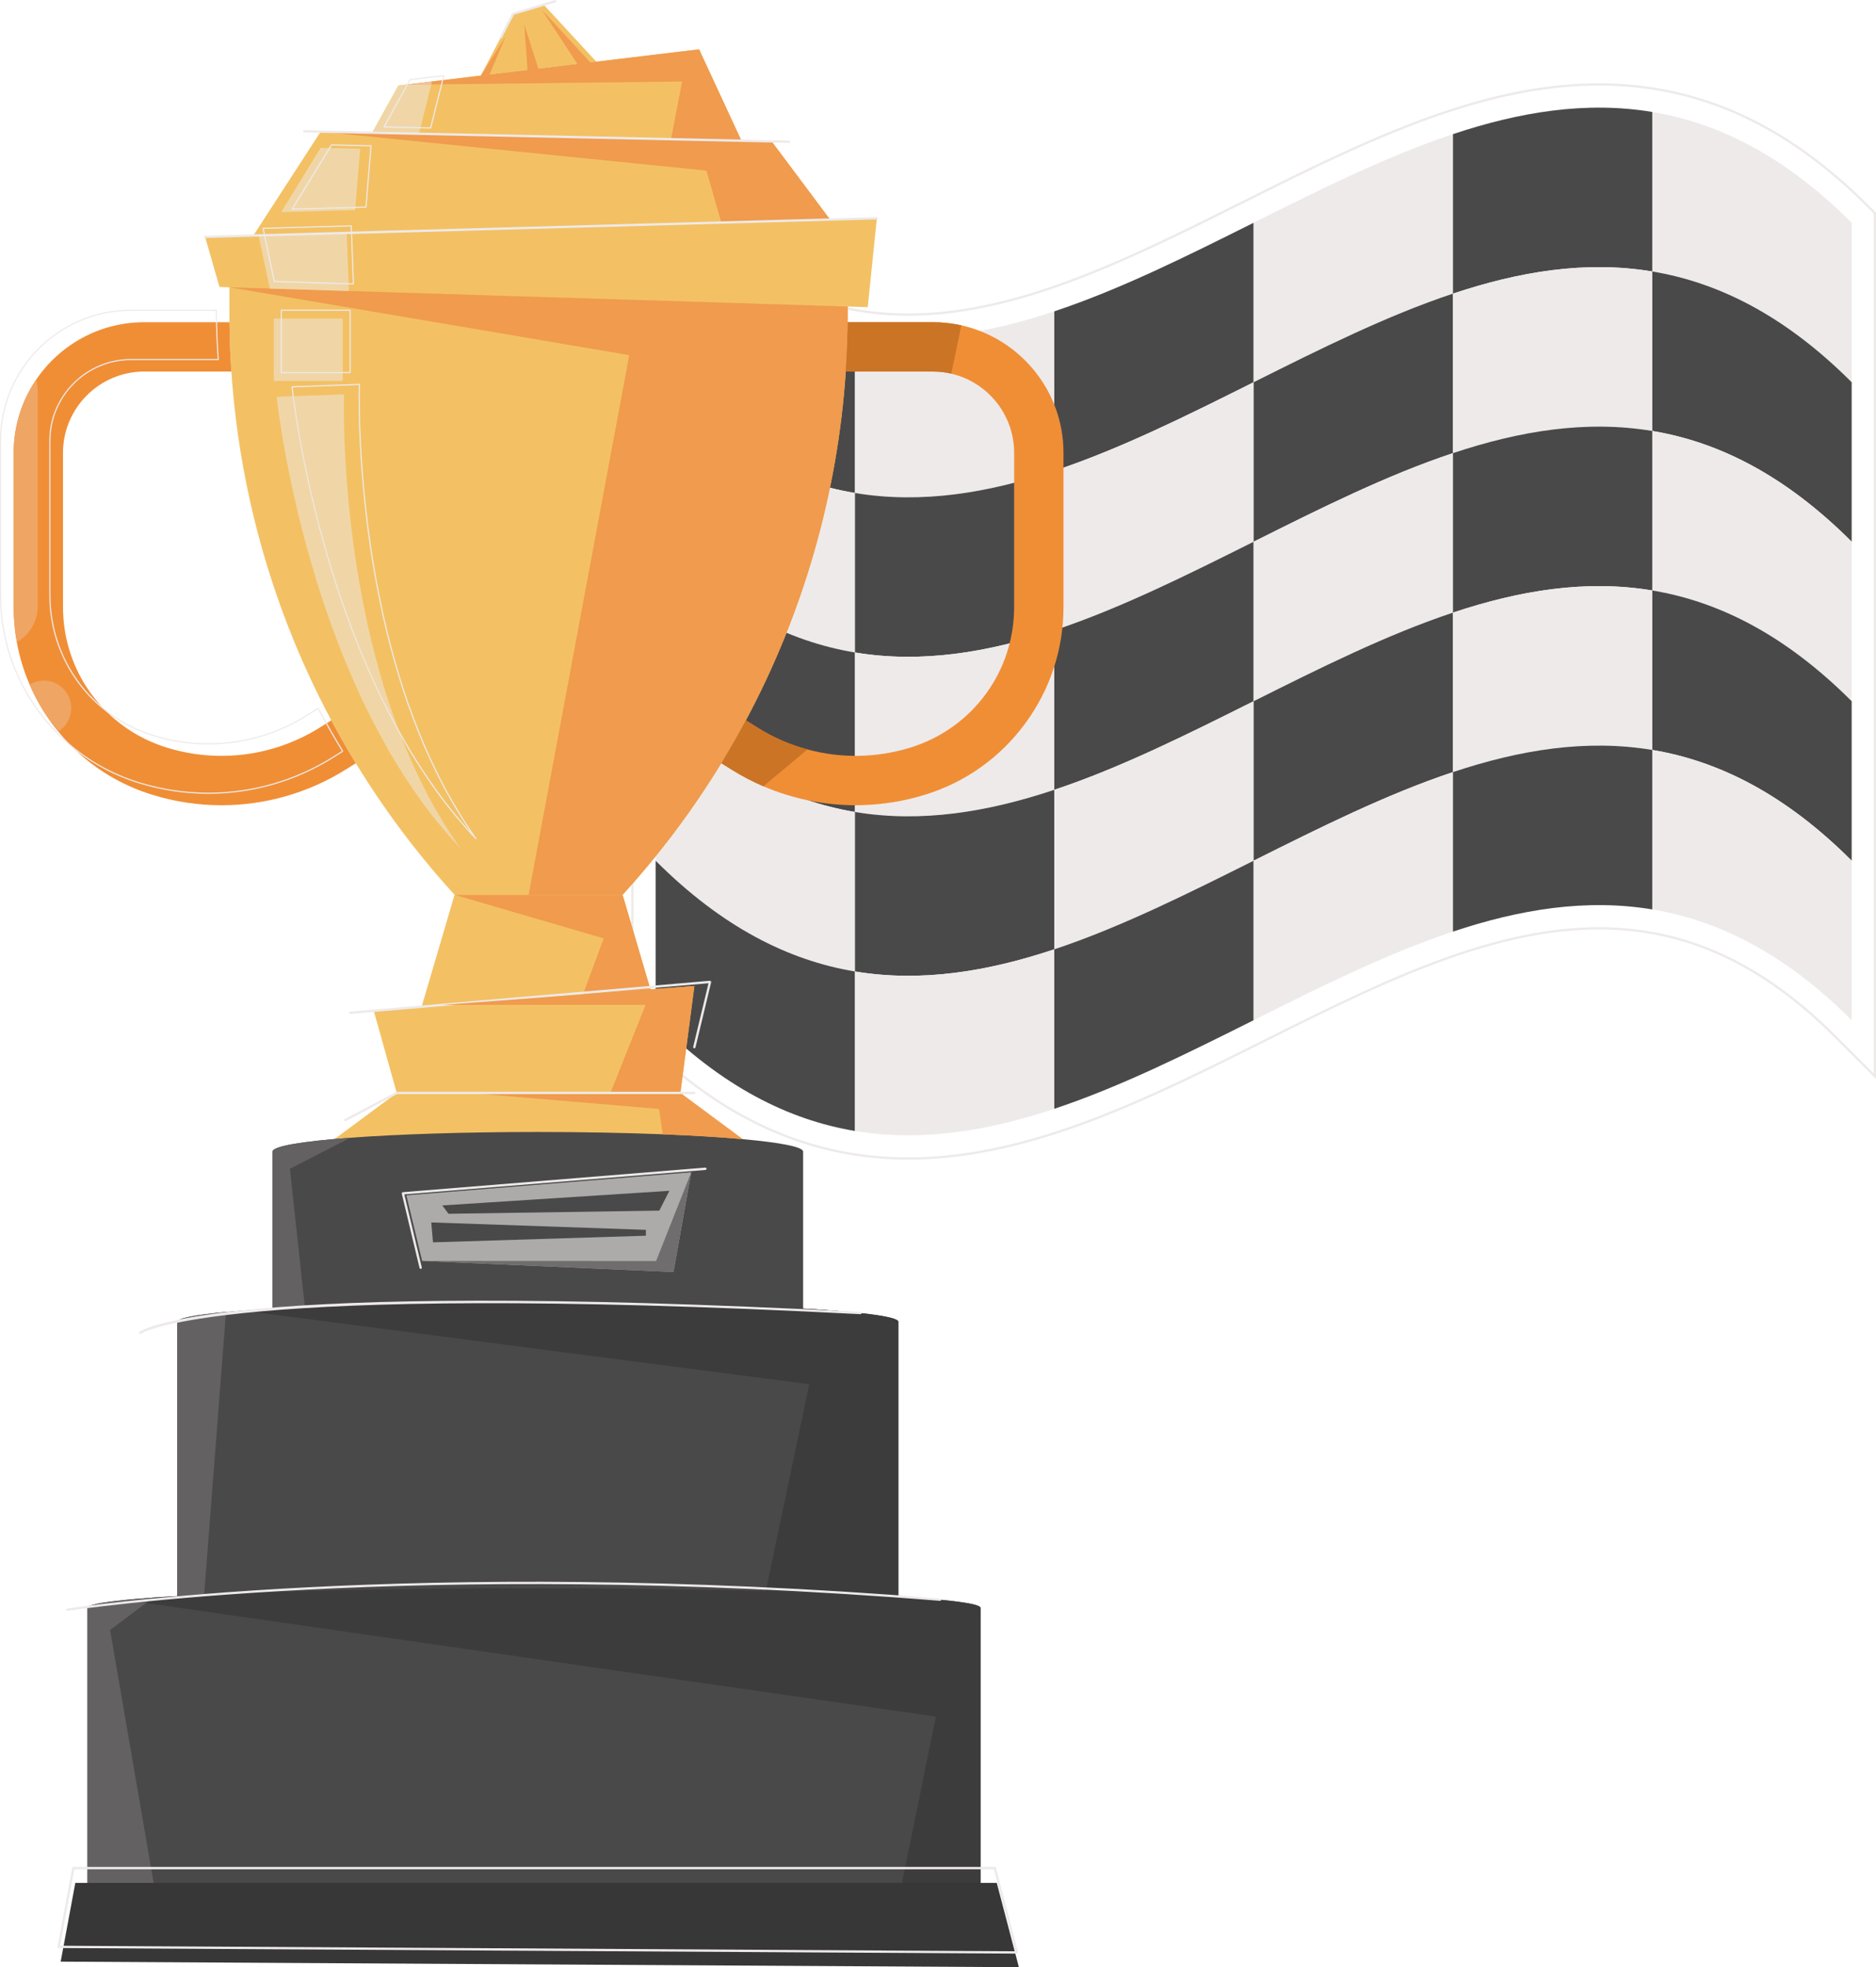 <?xml version="1.0" encoding="UTF-8"?><svg xmlns="http://www.w3.org/2000/svg" xmlns:xlink="http://www.w3.org/1999/xlink" height="341.2" preserveAspectRatio="xMidYMid meet" version="1.0" viewBox="62.3 54.4 325.4 341.2" width="325.4" zoomAndPan="magnify"><g><g><path d="M 210.598 139.902 C 199.07 137.98 187.543 132.219 176.02 120.691 C 176.02 111.473 176.02 102.254 176.02 93.031 C 187.543 104.559 199.07 110.32 210.598 112.242 C 210.598 121.461 210.598 130.684 210.598 139.902" fill="#4a4949"/></g><g><path d="M 245.172 136.059 C 233.645 139.902 222.121 141.824 210.598 139.902 C 210.598 130.684 210.598 121.461 210.598 112.242 C 222.121 114.16 233.645 112.242 245.172 108.398 C 245.172 117.617 245.172 126.84 245.172 136.059" fill="#eeeaea"/></g><g><path d="M 279.75 120.691 C 268.223 126.457 256.699 132.219 245.172 136.059 C 245.172 126.84 245.172 117.617 245.172 108.398 C 256.699 104.559 268.223 98.797 279.75 93.031 C 279.75 102.254 279.75 111.473 279.75 120.691" fill="#4a4949"/></g><g><path d="M 314.324 105.324 C 302.801 109.168 291.273 114.93 279.75 120.691 C 279.75 111.473 279.75 102.254 279.75 93.031 C 291.273 87.27 302.801 81.504 314.324 77.664 C 314.324 86.883 314.324 96.105 314.324 105.324" fill="#eeeaea"/></g><g><path d="M 348.902 101.484 C 337.379 99.562 325.852 101.484 314.324 105.324 C 314.324 96.105 314.324 86.883 314.324 77.664 C 325.852 73.82 337.379 71.902 348.902 73.82 C 348.902 83.043 348.902 92.262 348.902 101.484" fill="#4a4949"/></g><g><path d="M 383.48 120.691 C 371.953 109.164 360.43 103.406 348.902 101.484 C 348.902 92.262 348.902 83.043 348.902 73.82 C 360.43 75.742 371.953 81.504 383.48 93.031 C 383.48 102.254 383.48 111.473 383.48 120.691" fill="#eeeaea"/></g><g><path d="M 210.598 167.562 C 199.07 165.645 187.543 159.879 176.02 148.355 C 176.02 139.137 176.02 129.914 176.02 120.691 C 187.543 132.219 199.07 137.98 210.598 139.902 C 210.598 149.121 210.598 158.344 210.598 167.562" fill="#eeeaea"/></g><g><path d="M 245.172 163.723 C 233.645 167.562 222.121 169.484 210.598 167.562 C 210.598 158.344 210.598 149.121 210.598 139.902 C 222.121 141.824 233.645 139.902 245.172 136.059 C 245.172 145.281 245.172 154.504 245.172 163.723" fill="#4a4949"/></g><g><path d="M 279.75 148.355 C 268.223 154.117 256.699 159.879 245.172 163.723 C 245.172 154.504 245.172 145.281 245.172 136.059 C 256.699 132.219 268.223 126.457 279.75 120.691 C 279.75 129.914 279.75 139.137 279.75 148.355" fill="#eeeaea"/></g><g><path d="M 314.324 132.988 C 302.801 136.828 291.273 142.594 279.75 148.355 C 279.75 139.137 279.75 129.914 279.75 120.691 C 291.273 114.93 302.801 109.164 314.324 105.324 C 314.324 114.547 314.324 123.766 314.324 132.988" fill="#4a4949"/></g><g><path d="M 348.902 129.145 C 337.379 127.227 325.852 129.145 314.324 132.988 C 314.324 123.766 314.324 114.547 314.324 105.324 C 325.852 101.484 337.379 99.562 348.902 101.484 C 348.902 110.703 348.902 119.926 348.902 129.145" fill="#eeeaea"/></g><g><path d="M 383.48 148.355 C 371.953 136.828 360.43 131.066 348.902 129.145 C 348.902 119.926 348.902 110.703 348.902 101.484 C 360.43 103.406 371.953 109.164 383.48 120.691 C 383.48 129.914 383.48 139.137 383.48 148.355" fill="#4a4949"/></g><g><path d="M 210.598 195.227 C 199.07 193.305 187.543 187.539 176.02 176.016 C 176.02 166.797 176.02 157.574 176.02 148.355 C 187.543 159.879 199.07 165.645 210.598 167.562 C 210.598 176.785 210.598 186.004 210.598 195.227" fill="#4a4949"/></g><g><path d="M 245.172 191.383 C 233.645 195.227 222.121 197.148 210.598 195.227 C 210.598 186.004 210.598 176.785 210.598 167.562 C 222.121 169.484 233.645 167.562 245.172 163.723 C 245.172 172.941 245.172 182.164 245.172 191.383" fill="#eeeaea"/></g><g><path d="M 279.75 176.016 C 268.223 181.777 256.699 187.543 245.172 191.383 C 245.172 182.164 245.172 172.941 245.172 163.723 C 256.699 159.879 268.223 154.117 279.75 148.355 C 279.75 157.574 279.75 166.797 279.75 176.016" fill="#4a4949"/></g><g><path d="M 314.324 160.648 C 302.801 164.492 291.273 170.254 279.75 176.016 C 279.75 166.797 279.75 157.574 279.75 148.355 C 291.273 142.594 302.801 136.828 314.324 132.988 C 314.324 142.207 314.324 151.426 314.324 160.648" fill="#eeeaea"/></g><g><path d="M 348.902 156.809 C 337.379 154.887 325.852 156.809 314.324 160.648 C 314.324 151.426 314.324 142.207 314.324 132.988 C 325.852 129.145 337.379 127.227 348.902 129.145 C 348.902 138.367 348.902 147.586 348.902 156.809" fill="#4a4949"/></g><g><path d="M 383.48 176.016 C 371.953 164.492 360.43 158.727 348.902 156.809 C 348.902 147.586 348.902 138.367 348.902 129.145 C 360.43 131.066 371.953 136.828 383.48 148.355 C 383.48 157.574 383.48 166.797 383.48 176.016" fill="#eeeaea"/></g><g><path d="M 210.598 222.887 C 199.07 220.965 187.543 215.203 176.02 203.676 C 176.02 194.457 176.02 185.238 176.02 176.016 C 187.543 187.539 199.07 193.305 210.598 195.227 C 210.598 204.445 210.598 213.664 210.598 222.887" fill="#eeeaea"/></g><g><path d="M 245.172 219.047 C 233.645 222.887 222.121 224.805 210.598 222.887 C 210.598 213.664 210.598 204.445 210.598 195.227 C 222.121 197.148 233.645 195.227 245.172 191.383 C 245.172 200.605 245.172 209.824 245.172 219.047" fill="#4a4949"/></g><g><path d="M 279.75 203.676 C 268.223 209.441 256.699 215.203 245.172 219.047 C 245.172 209.824 245.172 200.605 245.172 191.383 C 256.699 187.543 268.223 181.777 279.75 176.016 C 279.75 185.238 279.75 194.457 279.75 203.676" fill="#eeeaea"/></g><g><path d="M 314.324 188.309 C 302.801 192.152 291.273 197.914 279.75 203.676 C 279.75 194.457 279.75 185.238 279.75 176.016 C 291.273 170.254 302.801 164.492 314.324 160.648 C 314.324 169.871 314.324 179.09 314.324 188.309" fill="#4a4949"/></g><g><path d="M 348.902 184.469 C 337.379 182.547 325.852 184.469 314.324 188.309 C 314.324 179.09 314.324 169.871 314.324 160.648 C 325.852 156.809 337.379 154.887 348.902 156.809 C 348.902 166.027 348.902 175.246 348.902 184.469" fill="#eeeaea"/></g><g><path d="M 383.48 203.676 C 371.953 192.152 360.43 186.391 348.902 184.469 C 348.902 175.246 348.902 166.027 348.902 156.809 C 360.43 158.727 371.953 164.492 383.48 176.016 C 383.48 185.238 383.48 194.457 383.48 203.676" fill="#4a4949"/></g><g><path d="M 210.598 250.551 C 199.07 248.625 187.543 242.867 176.02 231.34 C 176.02 222.117 176.02 212.902 176.02 203.676 C 187.543 215.203 199.07 220.965 210.598 222.887 C 210.598 232.105 210.598 241.328 210.598 250.551" fill="#4a4949"/></g><g><path d="M 245.172 246.707 C 233.645 250.551 222.121 252.469 210.598 250.551 C 210.598 241.328 210.598 232.105 210.598 222.887 C 222.121 224.805 233.645 222.887 245.172 219.047 C 245.172 228.266 245.172 237.484 245.172 246.707" fill="#eeeaea"/></g><g><path d="M 279.75 231.34 C 268.223 237.102 256.699 242.867 245.172 246.707 C 245.172 237.484 245.172 228.266 245.172 219.047 C 256.699 215.203 268.223 209.441 279.75 203.676 C 279.75 212.902 279.75 222.117 279.75 231.34" fill="#4a4949"/></g><g><path d="M 314.324 215.973 C 302.801 219.816 291.273 225.574 279.75 231.34 C 279.75 222.117 279.75 212.902 279.75 203.676 C 291.273 197.914 302.801 192.152 314.324 188.309 C 314.324 197.531 314.324 206.75 314.324 215.973" fill="#eeeaea"/></g><g><path d="M 348.902 212.129 C 337.379 210.211 325.852 212.129 314.324 215.973 C 314.324 206.75 314.324 197.531 314.324 188.309 C 325.852 184.469 337.379 182.547 348.902 184.469 C 348.902 193.691 348.902 202.91 348.902 212.129" fill="#4a4949"/></g><g><path d="M 383.48 231.34 C 371.953 219.816 360.43 214.051 348.902 212.129 C 348.902 202.91 348.902 193.691 348.902 184.469 C 360.43 186.391 371.953 192.152 383.48 203.676 C 383.48 212.902 383.48 222.117 383.48 231.34" fill="#eeeaea"/></g><g><path d="M 172.191 232.922 L 173.312 234.043 C 184.758 245.488 196.746 252.117 209.969 254.324 C 213.176 254.855 216.504 255.129 219.859 255.129 C 228.035 255.129 236.711 253.562 246.383 250.336 C 258.16 246.41 270 240.492 281.449 234.77 L 281.543 234.723 C 292.727 229.133 304.293 223.348 315.535 219.602 C 324.418 216.645 332.301 215.203 339.637 215.203 C 342.566 215.203 345.473 215.441 348.273 215.902 C 359.871 217.84 370.504 223.773 380.773 234.043 L 387.309 240.582 L 387.309 91.445 L 386.184 90.324 C 374.742 78.883 362.758 72.25 349.531 70.047 C 346.328 69.512 343 69.242 339.637 69.242 C 331.465 69.242 322.785 70.809 313.113 74.031 C 301.336 77.961 289.496 83.879 278.051 89.602 C 266.805 95.223 255.219 101.016 243.961 104.766 C 235.082 107.73 227.199 109.164 219.859 109.164 C 216.918 109.164 214.012 108.93 211.227 108.465 C 199.629 106.535 188.996 100.602 178.727 90.324 L 172.191 83.789 Z M 219.859 255.531 C 216.484 255.531 213.133 255.262 209.902 254.719 C 196.594 252.504 184.531 245.832 173.023 234.332 L 171.789 233.094 L 171.789 82.816 L 179.012 90.039 C 189.223 100.25 199.781 106.148 211.293 108.066 C 214.055 108.527 216.938 108.762 219.859 108.762 C 227.156 108.762 235 107.332 243.836 104.387 C 255.066 100.641 266.637 94.855 277.828 89.262 C 289.328 83.512 301.18 77.59 312.988 73.648 C 322.699 70.41 331.418 68.84 339.637 68.84 C 343.023 68.84 346.371 69.109 349.598 69.648 C 362.906 71.867 374.969 78.535 386.469 90.039 L 387.711 91.277 L 387.711 241.551 L 380.488 234.332 C 370.277 224.121 359.723 218.223 348.207 216.301 C 345.426 215.836 342.543 215.605 339.637 215.605 C 332.348 215.605 324.504 217.039 315.66 219.984 C 304.449 223.723 292.895 229.496 281.723 235.082 L 281.645 235.121 C 270.168 240.859 258.316 246.789 246.512 250.719 C 236.797 253.957 228.078 255.531 219.859 255.531" fill="#eeeaea"/></g><g><path d="M 209.34 95.426 L 209.34 108.793 C 209.34 109.289 209.34 109.785 209.332 110.281 C 209.305 113.145 209.195 116 209.004 118.84 C 207.574 140.105 201.621 160.719 191.672 179.332 C 190.324 181.852 188.902 184.336 187.414 186.773 C 182.48 194.855 176.758 202.5 170.293 209.594 L 141.145 209.594 C 134.676 202.5 128.953 194.855 124.02 186.773 C 122.531 184.336 121.109 181.852 119.766 179.332 C 116.906 173.992 114.383 168.484 112.195 162.836 C 106.77 148.832 103.449 134.004 102.434 118.84 C 102.238 116 102.129 113.145 102.102 110.281 C 102.094 109.785 102.094 109.289 102.094 108.793 L 102.094 95.426 L 209.34 95.426" fill="#f3c164"/></g><g><path d="M 214.398 92.25 L 212.812 107.672 L 209.34 107.562 L 173.223 106.438 L 122.812 104.871 L 109.098 104.445 L 100.371 104.172 L 97.871 95.48 L 107.141 95.219 L 122.445 94.797 L 214.398 92.25" fill="#f3c164"/></g><g><path d="M 176.102 229.336 L 135.332 229.336 L 141.141 209.594 L 170.293 209.594 L 176.102 229.336" fill="#f3c164"/></g><g><path d="M 182.738 225.406 L 180.41 243.238 L 180.32 243.961 L 131.117 243.961 L 127.109 229.641 L 182.738 225.406" fill="#f3c164"/></g><g><path d="M 124.02 186.773 L 122.23 187.891 C 115.703 191.965 108.246 194.059 100.715 194.059 C 96.684 194.059 92.625 193.453 88.684 192.234 C 84.008 190.785 79.777 188.402 76.184 185.219 C 74.824 184.012 73.559 182.695 72.395 181.27 C 72.023 180.82 71.668 180.359 71.324 179.891 C 69.754 177.766 68.457 175.5 67.434 173.125 C 66.418 170.773 65.676 168.312 65.219 165.781 C 64.855 163.777 64.672 161.73 64.672 159.656 L 64.672 132.938 C 64.672 128.246 66.102 123.887 68.559 120.266 C 72.629 114.246 79.527 110.281 87.328 110.281 L 102.102 110.281 C 102.129 113.145 102.238 116 102.434 118.84 L 87.328 118.84 C 79.555 118.84 73.227 125.164 73.227 132.938 L 73.227 159.656 C 73.227 170.918 80.457 180.723 91.215 184.055 C 100.133 186.816 109.777 185.566 117.699 180.629 L 119.766 179.332 C 121.109 181.852 122.531 184.336 124.02 186.773" fill="#f08e36"/></g><g><path d="M 85.043 108.305 C 72.609 108.305 62.492 118.422 62.492 130.859 L 62.492 157.578 C 62.492 164.891 64.785 171.863 69.125 177.75 C 70.562 179.699 72.191 181.488 73.973 183.062 C 77.57 186.258 81.762 188.609 86.434 190.062 C 90.34 191.266 94.379 191.875 98.434 191.875 C 106.031 191.875 113.449 189.75 119.898 185.727 L 121.602 184.66 C 120.145 182.266 118.746 179.82 117.449 177.395 L 115.473 178.633 C 107.531 183.586 97.844 184.84 88.906 182.07 C 78.105 178.727 70.848 168.883 70.848 157.578 L 70.848 130.859 C 70.848 123.031 77.215 116.66 85.043 116.66 L 100.047 116.66 C 99.859 113.914 99.75 111.102 99.723 108.305 L 85.043 108.305 M 98.434 192.078 C 94.355 192.078 90.297 191.465 86.375 190.254 C 81.676 188.797 77.461 186.426 73.84 183.211 C 72.047 181.629 70.406 179.832 68.961 177.871 C 64.598 171.949 62.289 164.934 62.289 157.578 L 62.289 130.859 C 62.289 118.309 72.5 108.102 85.043 108.102 L 99.82 108.102 L 99.922 108.203 C 99.949 111.066 100.062 113.945 100.254 116.754 L 100.227 116.828 L 100.152 116.859 L 85.043 116.859 C 77.328 116.859 71.051 123.141 71.051 130.859 L 71.051 157.578 C 71.051 168.797 78.25 178.562 88.965 181.883 C 97.855 184.629 107.477 183.387 115.363 178.461 L 117.43 177.168 L 117.512 177.156 L 117.574 177.207 C 118.902 179.688 120.328 182.188 121.824 184.641 L 121.793 184.777 L 120.004 185.895 C 113.527 189.941 106.066 192.078 98.434 192.078" fill="#eeeaea"/></g><g><path d="M 246.766 132.938 L 246.766 159.656 C 246.766 166.988 244.465 173.988 240.113 179.891 C 235.762 185.797 229.758 190.066 222.754 192.234 C 219.141 193.352 215.43 193.949 211.73 194.039 C 211.395 194.051 211.059 194.059 210.719 194.059 C 205.234 194.059 199.785 192.945 194.703 190.77 C 192.812 189.953 190.973 188.996 189.203 187.891 L 187.414 186.773 C 188.902 184.336 190.324 181.852 191.672 179.332 L 193.738 180.629 C 196.441 182.316 199.348 183.574 202.359 184.383 C 208.16 185.953 214.352 185.871 220.223 184.055 C 220.32 184.023 220.418 183.996 220.52 183.961 C 231.109 180.543 238.207 170.812 238.207 159.656 L 238.207 132.938 C 238.207 130.73 237.699 128.641 236.789 126.777 C 236.141 125.449 235.285 124.23 234.273 123.176 C 232.41 121.238 230 119.832 227.297 119.203 C 226.273 118.965 225.203 118.84 224.109 118.84 L 209.004 118.84 C 209.195 116 209.305 113.145 209.332 110.281 L 224.109 110.281 C 225.805 110.281 227.461 110.473 229.055 110.824 C 239.176 113.086 246.766 122.145 246.766 132.938" fill="#f08e36"/></g><g><path d="M 191.16 251.996 L 120.273 251.996 L 131.117 243.961 L 180.32 243.961 L 191.16 251.996" fill="#f3c164"/></g><g><path d="M 206.277 92.473 L 130.98 94.559 L 110.48 95.129 L 106.246 95.246 L 117.926 77.23 L 121.398 77.309 L 132.379 77.539 L 196.145 78.922 L 206.277 92.473" fill="#f3c164"/></g><g><path d="M 190.91 78.805 L 134.961 77.598 L 126.867 77.422 L 131.402 69.23 L 137.242 68.523 L 183.559 62.953 L 190.91 78.805" fill="#f3c164"/></g><g><path d="M 165.734 65.098 L 145.699 67.508 L 151.305 56.805 L 156.605 55.211 L 165.734 65.098" fill="#f3c164"/></g><g><path d="M 201.605 254.133 L 201.605 285.555 L 109.578 285.555 L 109.578 254.133 C 109.578 253.188 114.738 252.34 123.086 251.723 C 131.406 251.109 142.898 250.727 155.59 250.727 C 163.426 250.727 170.793 250.875 177.246 251.125 C 182.59 251.34 187.301 251.625 191.121 251.969 C 197.672 252.559 201.605 253.312 201.605 254.133" fill="#4a4949"/></g><g><path d="M 218.129 283.648 L 218.129 337.105 L 93.051 337.105 L 93.051 283.648 C 93.051 283.027 96.129 282.441 101.5 281.945 C 102.391 281.859 103.348 281.777 104.363 281.699 C 105.957 281.574 107.699 281.457 109.578 281.352 C 111.328 281.246 113.199 281.141 115.176 281.059 C 126.078 280.555 140.184 280.254 155.59 280.254 C 190.129 280.254 218.129 281.773 218.129 283.648" fill="#4a4949"/></g><g><path d="M 232.375 333.262 L 232.375 386.719 L 77.473 386.719 L 77.473 333.262 C 77.473 332.773 79.793 332.312 83.973 331.895 C 85.402 331.754 87.039 331.613 88.883 331.484 C 90.176 331.395 91.566 331.301 93.051 331.215 C 94.516 331.129 96.07 331.051 97.711 330.969 C 111.871 330.285 132.258 329.863 154.922 329.863 C 169.645 329.863 183.41 330.043 195.129 330.352 C 204.18 330.598 212.012 330.918 218.129 331.297 C 227.098 331.852 232.375 332.531 232.375 333.262" fill="#4a4949"/></g><g><path d="M 179.121 275.012 L 135.527 273.094 L 132.785 261.715 L 182.199 257.719 L 179.121 275.012" fill="#adaaaa"/></g><g><path d="M 173.223 106.438 L 102.094 104.227 L 171.445 115.992 L 153.992 209.594 L 170.293 209.594 C 176.758 202.5 182.48 194.855 187.414 186.773 C 188.902 184.336 190.324 181.852 191.672 179.332 C 201.621 160.719 207.574 140.105 209.004 118.84 C 209.195 116 209.305 113.145 209.332 110.281 C 209.34 109.785 209.34 109.289 209.34 108.793 L 209.34 107.562 L 173.223 106.438" fill="#f09b4e"/></g><g><path d="M 117.926 77.23 L 184.844 83.992 L 187.414 92.996 L 206.277 92.473 L 196.145 78.922 L 117.926 77.23" fill="#f09b4e"/></g><g><path d="M 132.535 69.094 L 180.617 68.539 L 178.688 78.578 L 190.91 78.805 L 183.559 62.953 L 132.535 69.094" fill="#f09b4e"/></g><g><path d="M 145.699 67.508 L 150 60.738 L 147.199 67.371 L 153.809 66.656 L 153.23 58.648 L 155.715 66.426 L 162.477 65.52 L 156.27 56.086 L 164.691 65.227 L 165.734 65.098 L 166.324 66.531 L 157.906 67.273 L 147.5 68.227 L 145.699 67.508" fill="#f09b4e"/></g><g><path d="M 149.16 61.098 L 149.07 61.074 C 148.969 61.023 148.934 60.902 148.98 60.805 L 151.125 56.711 L 151.242 56.609 L 158.555 54.422 C 158.66 54.391 158.773 54.449 158.805 54.559 C 158.836 54.664 158.777 54.777 158.668 54.809 L 151.441 56.969 L 149.34 60.992 L 149.16 61.098" fill="#eeeaea"/></g><g><path d="M 142.18 201.57 C 139.789 199.004 137.531 196.289 135.441 193.43 C 133.387 190.555 131.441 187.578 129.676 184.492 C 127.926 181.402 126.266 178.246 124.773 175.004 C 123.289 171.766 121.887 168.473 120.633 165.129 C 119.375 161.785 118.219 158.398 117.156 154.977 C 116.105 151.555 115.156 148.098 114.293 144.617 C 113.434 141.133 112.664 137.621 111.988 134.082 C 111.656 132.309 111.336 130.531 111.059 128.738 C 110.914 127.844 110.777 126.945 110.652 126.035 L 110.469 124.672 C 110.41 124.195 110.355 123.77 110.301 123.223 L 113.055 123.121 L 113.215 124.324 C 113.324 125.141 113.453 125.996 113.617 127.027 C 113.867 128.609 114.16 130.309 114.551 132.371 C 115.219 135.883 115.996 139.426 116.859 142.91 C 117.738 146.469 118.703 149.957 119.723 153.277 C 120.777 156.684 121.945 160.102 123.199 163.438 C 124.387 166.59 125.742 169.82 127.348 173.316 C 128.637 176.133 130.133 179.047 131.906 182.207 C 132.039 182.543 132.168 182.879 132.301 183.215 C 133.59 186.43 135.066 189.566 136.68 192.656 C 138.324 195.723 140.164 198.695 142.18 201.57 M 131.402 180.887 C 129.926 178.191 128.648 175.676 127.527 173.23 C 125.926 169.742 124.57 166.516 123.391 163.363 C 122.137 160.031 120.969 156.621 119.914 153.215 C 118.898 149.902 117.934 146.418 117.051 142.859 C 116.191 139.383 115.418 135.84 114.746 132.336 C 114.359 130.27 114.062 128.574 113.816 126.992 C 113.652 125.969 113.523 125.109 113.414 124.297 L 113.258 123.117 L 121.977 122.801 C 121.961 123.125 121.957 123.574 121.949 123.977 L 121.941 125.223 C 121.941 126.062 121.949 126.91 121.965 127.754 C 121.992 129.449 122.059 131.152 122.137 132.855 C 122.309 136.266 122.57 139.684 122.926 143.094 C 123.281 146.508 123.723 149.914 124.27 153.309 C 124.82 156.699 125.473 160.078 126.227 163.438 C 126.977 166.801 127.875 170.129 128.863 173.434 C 129.621 175.945 130.477 178.426 131.402 180.887" fill="#f0d6a7"/></g><g><path d="M 113.074 121.594 C 113.113 122.012 113.16 122.367 113.207 122.738 L 113.414 124.297 C 113.523 125.109 113.652 125.969 113.816 126.992 C 114.062 128.574 114.359 130.27 114.746 132.336 C 115.418 135.84 116.191 139.383 117.051 142.859 C 117.934 146.418 118.898 149.902 119.914 153.215 C 120.969 156.621 122.137 160.031 123.391 163.363 C 124.57 166.516 125.926 169.742 127.527 173.23 C 128.902 176.219 130.5 179.32 132.426 182.715 C 134.102 185.641 135.98 188.559 138.188 191.641 C 139.938 194.043 141.867 196.414 143.934 198.703 C 142.219 196.172 140.645 193.574 139.25 190.977 C 137.52 187.656 136.09 184.566 134.871 181.523 C 133.469 177.977 132.344 174.777 131.434 171.734 C 130.363 168.168 129.496 164.898 128.789 161.73 C 128.039 158.387 127.383 154.977 126.828 151.594 C 126.301 148.301 125.848 144.863 125.484 141.375 C 125.133 137.973 124.867 134.527 124.699 131.133 C 124.605 129.148 124.551 127.527 124.527 126.027 C 124.508 125.125 124.5 124.297 124.5 123.492 L 124.512 122.18 C 124.516 121.844 124.52 121.473 124.535 121.176 L 113.074 121.594 M 144.84 199.941 L 144.766 199.91 C 142.32 197.285 140.055 194.543 138.023 191.762 C 135.816 188.672 133.93 185.746 132.25 182.812 C 130.324 179.414 128.719 176.309 127.348 173.316 C 125.742 169.82 124.387 166.59 123.199 163.438 C 121.945 160.102 120.777 156.684 119.723 153.277 C 118.703 149.957 117.738 146.469 116.859 142.91 C 115.996 139.426 115.219 135.883 114.551 132.371 C 114.16 130.309 113.867 128.609 113.617 127.027 C 113.453 125.996 113.324 125.141 113.215 124.324 L 113.008 122.762 C 112.953 122.359 112.906 121.977 112.863 121.504 L 112.887 121.43 L 112.957 121.395 L 124.637 120.969 L 124.711 120.996 L 124.738 121.074 C 124.727 121.383 124.719 121.809 124.711 122.184 L 124.711 122.246 L 124.703 123.492 C 124.699 124.297 124.707 125.121 124.727 126.023 C 124.754 127.523 124.809 129.141 124.898 131.125 C 125.07 134.516 125.332 137.957 125.684 141.355 C 126.047 144.84 126.5 148.27 127.027 151.562 C 127.578 154.941 128.238 158.348 128.984 161.688 C 129.691 164.844 130.555 168.113 131.621 171.676 C 132.535 174.711 133.66 177.906 135.059 181.445 C 136.273 184.484 137.703 187.57 139.43 190.879 C 141.039 193.883 142.887 196.883 144.922 199.785 L 144.898 199.922 L 144.84 199.941" fill="#eeeaea"/></g><g><path d="M 109.785 120.477 L 121.742 120.477 L 121.742 109.66 L 109.785 109.66 Z M 109.785 120.477" fill="#f0d6a7"/></g><g><path d="M 111.18 118.922 L 122.934 118.922 L 122.934 108.305 L 111.18 108.305 Z M 123.035 119.121 L 111.078 119.121 L 110.98 119.02 L 110.98 108.203 L 111.078 108.102 L 123.035 108.102 L 123.133 108.203 L 123.133 119.02 L 123.035 119.121" fill="#eeeaea"/></g><g><path d="M 122.812 104.871 L 109.098 104.445 L 107.141 95.223 L 110.426 95.129 L 122.445 94.797 L 122.812 104.871" fill="#f0d6a7"/></g><g><path d="M 107.141 95.223 L 107.141 95.219 L 110.426 95.129 L 107.141 95.223" fill="#f0d6a7"/></g><g><path d="M 109.965 103.121 L 123.496 103.547 L 123.133 93.68 L 108.051 94.098 Z M 123.598 103.75 L 109.883 103.32 L 109.785 103.242 L 107.824 94.02 L 107.848 93.938 L 107.922 93.898 L 123.227 93.477 L 123.23 93.477 L 123.328 93.574 L 123.699 103.645 L 123.672 103.719 L 123.598 103.75" fill="#eeeaea"/></g><g><path d="M 111.078 91.191 L 117.906 80.047 L 124.77 80.191 L 123.895 90.836 L 111.078 91.191" fill="#f0d6a7"/></g><g><path d="M 119.844 79.645 L 113.145 90.578 L 125.688 90.234 L 126.543 79.785 Z M 112.965 90.785 L 112.875 90.738 L 112.875 90.633 L 119.707 79.488 L 119.789 79.441 L 126.656 79.59 L 126.727 79.621 L 126.754 79.695 L 125.879 90.34 L 125.781 90.43 L 112.965 90.785" fill="#eeeaea"/></g><g><path d="M 97.871 95.68 C 97.762 95.68 97.672 95.594 97.668 95.484 C 97.668 95.371 97.754 95.281 97.863 95.277 L 214.395 92.051 C 214.504 92.051 214.598 92.137 214.602 92.246 C 214.602 92.355 214.516 92.449 214.406 92.449 L 97.875 95.68 L 97.871 95.68" fill="#eeeaea"/></g><g><path d="M 134.961 77.598 L 126.867 77.422 L 131.402 69.23 L 137.242 68.523 L 137.242 68.527 L 132.535 69.094 L 137.113 69.039 L 134.961 77.598" fill="#f0d6a7"/></g><g><path d="M 132.535 69.094 L 137.242 68.527 L 137.113 69.039 L 132.535 69.094" fill="#efc39c"/></g><g><path d="M 129.066 76.312 L 136.914 76.496 L 139.141 67.629 L 133.496 68.309 Z M 136.992 76.699 L 128.895 76.512 L 128.812 76.461 L 128.812 76.359 L 133.348 68.164 L 133.422 68.113 L 139.262 67.406 L 139.352 67.441 L 139.375 67.531 L 137.094 76.605 L 136.992 76.699" fill="#eeeaea"/></g><g><path d="M 199.152 79.188 L 115.062 77.371 C 114.953 77.367 114.863 77.277 114.867 77.164 C 114.871 77.055 114.961 76.969 115.066 76.969 L 199.156 78.785 C 199.266 78.785 199.355 78.879 199.352 78.988 C 199.352 79.098 199.262 79.188 199.152 79.188" fill="#eeeaea"/></g><g><path d="M 141.141 209.594 L 167.016 217.152 L 163.422 226.875 L 175.117 225.984 L 170.293 209.594 L 141.141 209.594" fill="#f09b4e"/></g><g><path d="M 182.738 236.211 L 182.691 236.203 C 182.582 236.18 182.516 236.07 182.539 235.961 L 185.195 224.93 L 123.105 230.254 C 123.004 230.25 122.895 230.18 122.887 230.07 C 122.879 229.957 122.961 229.859 123.07 229.848 L 185.441 224.5 L 185.613 224.57 L 185.652 224.75 L 182.934 236.055 C 182.91 236.152 182.828 236.211 182.738 236.211" fill="#eeeaea"/></g><g><path d="M 139.012 228.684 L 174.277 228.684 L 168.18 243.961 L 180.32 243.961 L 182.738 225.406 L 139.012 228.684" fill="#f09b4e"/></g><g><path d="M 191.121 251.969 C 187.301 251.625 182.59 251.34 177.246 251.125 L 176.621 246.727 L 143.73 243.961 L 180.32 243.961 L 191.121 251.969" fill="#f09b4e"/></g><g><path d="M 104.363 281.699 C 105.957 281.574 107.703 281.457 109.578 281.348 L 109.578 281.352 C 107.699 281.457 105.957 281.574 104.363 281.699" fill="#979797"/></g><g><path d="M 115.176 281.059 L 115.176 281.055 C 125.836 280.562 139.566 280.266 154.578 280.254 C 139.566 280.266 125.84 280.566 115.176 281.059 M 154.625 280.254 C 154.645 280.254 154.668 280.254 154.688 280.254 C 154.668 280.254 154.645 280.254 154.625 280.254 M 154.691 280.254 C 154.777 280.254 154.863 280.254 154.949 280.254 C 154.863 280.254 154.777 280.254 154.691 280.254 M 154.965 280.254 C 154.992 280.254 155.02 280.254 155.047 280.254 C 155.02 280.254 154.992 280.254 154.965 280.254 M 155.062 280.254 C 155.082 280.254 155.102 280.254 155.117 280.254 C 155.102 280.254 155.082 280.254 155.062 280.254 M 155.148 280.254 C 155.203 280.254 155.262 280.254 155.316 280.254 C 155.262 280.254 155.203 280.254 155.148 280.254 M 155.324 280.254 C 155.336 280.254 155.344 280.254 155.352 280.254 C 155.344 280.254 155.336 280.254 155.324 280.254" fill="#3d3c3c"/></g><g><path d="M 218.129 331.297 C 212.012 330.918 204.18 330.598 195.129 330.352 L 202.668 294.48 L 104.363 281.699 C 105.957 281.574 107.699 281.457 109.578 281.352 C 110.574 281.289 111.605 281.23 112.676 281.176 C 113.012 281.16 113.348 281.141 113.688 281.125 C 114.176 281.102 114.672 281.078 115.176 281.059 C 125.84 280.566 139.566 280.266 154.578 280.254 C 154.594 280.254 154.609 280.254 154.625 280.254 C 154.645 280.254 154.668 280.254 154.688 280.254 C 154.688 280.254 154.691 280.254 154.691 280.254 C 154.777 280.254 154.863 280.254 154.949 280.254 C 154.957 280.254 154.961 280.254 154.965 280.254 C 154.992 280.254 155.02 280.254 155.047 280.254 C 155.051 280.254 155.059 280.254 155.062 280.254 C 155.082 280.254 155.102 280.254 155.117 280.254 C 155.129 280.254 155.137 280.254 155.148 280.254 C 155.203 280.254 155.262 280.254 155.316 280.254 C 155.32 280.254 155.324 280.254 155.324 280.254 C 155.336 280.254 155.344 280.254 155.352 280.254 C 155.43 280.254 155.512 280.254 155.59 280.254 C 190.129 280.254 218.129 281.773 218.129 283.648 L 218.129 331.297" fill="#3d3c3c"/></g><g><path d="M 88.984 331.477 C 89.5 331.441 90.027 331.402 90.57 331.367 C 90.027 331.406 89.5 331.441 88.984 331.477" fill="#979797"/></g><g><path d="M 232.375 386.719 L 217.574 386.719 L 224.637 352.121 L 87.633 332.422 L 88.883 331.484 C 88.918 331.48 88.949 331.48 88.984 331.477 C 89.5 331.441 90.027 331.406 90.57 331.367 C 92.211 331.262 93.988 331.16 95.891 331.062 C 96.164 331.047 96.438 331.031 96.719 331.02 C 110.91 330.312 131.727 329.863 154.922 329.863 C 169.645 329.863 183.41 330.043 195.129 330.352 C 204.18 330.598 212.012 330.918 218.129 331.297 C 227.098 331.852 232.375 332.531 232.375 333.262 L 232.375 386.719" fill="#3d3c3c"/></g><g><path d="M 83.973 331.895 C 85.23 331.77 86.66 331.648 88.246 331.531 C 86.66 331.648 85.234 331.77 83.973 331.895" fill="#979797"/></g><g><path d="M 179.121 275.012 L 135.527 273.094 L 176.102 273.113 L 182.199 257.719 L 179.121 275.012" fill="#6f6d6d"/></g><g><path d="M 139.012 263.465 L 178.406 260.93 L 176.656 264.367 L 140.098 264.914 L 139.012 263.465" fill="#4a4949"/></g><g><path d="M 137.105 266.414 L 174.332 267.699 L 174.332 268.719 L 137.406 269.867 L 137.105 266.414" fill="#4a4949"/></g><g><path d="M 135.266 274.469 C 135.176 274.469 135.094 274.406 135.07 274.316 L 131.988 261.418 L 132.02 261.254 L 132.168 261.168 L 184.633 256.906 L 184.648 256.906 C 184.754 256.906 184.844 256.988 184.852 257.098 C 184.859 257.203 184.773 257.305 184.668 257.312 L 132.434 261.551 L 135.461 274.219 C 135.488 274.328 135.422 274.441 135.312 274.465 L 135.266 274.469" fill="#eeeaea"/></g><g><path d="M 122.168 248.875 L 121.988 248.77 C 121.938 248.672 121.977 248.551 122.074 248.5 L 131.023 243.781 L 131.117 243.758 L 182.738 243.758 C 182.848 243.758 182.938 243.848 182.938 243.961 C 182.938 244.07 182.848 244.156 182.738 244.156 L 131.164 244.156 L 122.262 248.852 L 122.168 248.875" fill="#eeeaea"/></g><g><path d="M 93.051 331.215 L 93.051 283.648 C 93.051 283.027 96.129 282.441 101.5 281.945 L 97.711 330.969 C 97.375 330.984 97.043 331.004 96.719 331.02 C 96.438 331.031 96.164 331.047 95.891 331.062 C 94.91 331.109 93.961 331.16 93.051 331.215" fill="#636161"/></g><g><path d="M 95.891 331.062 C 96.164 331.047 96.438 331.031 96.719 331.02 C 96.438 331.031 96.164 331.047 95.891 331.062" fill="#595858"/></g><g><path d="M 89.941 386.719 L 77.473 386.719 L 77.473 333.262 C 77.473 332.773 79.793 332.312 83.973 331.895 L 87.633 332.422 L 81.395 337.105 L 89.941 386.719 M 88.246 331.531 C 88.453 331.516 88.668 331.5 88.883 331.484 C 88.668 331.5 88.453 331.516 88.246 331.531" fill="#636161"/></g><g><path d="M 87.633 332.422 L 83.973 331.895 C 85.234 331.77 86.66 331.648 88.246 331.531 C 88.453 331.516 88.668 331.5 88.883 331.484 L 87.633 332.422" fill="#595858"/></g><g><path d="M 73.969 333.785 C 73.871 333.785 73.785 333.719 73.766 333.613 C 73.75 333.504 73.824 333.402 73.938 333.387 C 74.52 333.297 133.684 324.238 225.379 331.645 C 225.488 331.652 225.57 331.746 225.562 331.859 C 225.555 331.969 225.465 332.043 225.359 332.043 L 225.344 332.043 C 133.715 324.641 74.586 333.695 73.996 333.785 L 73.969 333.785" fill="#eeeaea"/></g><g><path d="M 109.578 281.348 L 109.578 254.133 C 109.578 253.188 114.738 252.34 123.086 251.723 L 112.59 257.109 L 115.176 281.055 C 114.672 281.078 114.176 281.102 113.688 281.125 C 113.348 281.141 113.012 281.16 112.676 281.176 C 111.609 281.23 110.574 281.289 109.578 281.348" fill="#636161"/></g><g><path d="M 109.578 281.352 L 109.578 281.348 C 110.574 281.289 111.609 281.23 112.676 281.176 C 111.605 281.23 110.574 281.289 109.578 281.352" fill="#595858"/></g><g><path d="M 113.688 281.125 C 114.176 281.102 114.672 281.078 115.176 281.055 L 115.176 281.059 C 114.672 281.078 114.176 281.102 113.688 281.125" fill="#595858"/></g><g><path d="M 86.59 285.758 L 86.426 285.672 L 86.469 285.395 C 86.984 285.016 100.348 276.164 211.555 281.93 C 211.664 281.934 211.754 282.027 211.746 282.137 C 211.742 282.246 211.652 282.328 211.547 282.328 L 211.535 282.328 C 100.738 276.59 86.832 285.625 86.707 285.719 L 86.59 285.758" fill="#eeeaea"/></g><g><path d="M 239.031 395.586 L 72.824 394.621 L 75.363 380.965 L 235.195 380.965 L 239.031 395.586" fill="#383737"/></g><g><path d="M 72.73 391.859 L 238.434 392.82 L 234.703 378.602 L 75.195 378.602 Z M 238.695 393.227 L 72.484 392.262 L 72.328 392.188 L 72.285 392.023 L 74.828 378.363 C 74.848 378.266 74.93 378.199 75.027 378.199 L 234.859 378.199 C 234.953 378.199 235.027 378.258 235.055 378.352 L 238.891 392.977 L 238.855 393.148 L 238.695 393.227" fill="#eeeaea"/></g><g><path d="M 194.703 190.77 C 192.812 189.953 190.973 188.996 189.203 187.891 L 187.414 186.773 C 188.902 184.336 190.324 181.852 191.672 179.332 L 193.738 180.629 C 196.441 182.316 199.348 183.574 202.359 184.383 L 194.703 190.77" fill="#cb7425"/></g><g><path d="M 227.297 119.203 C 226.273 118.965 225.203 118.84 224.109 118.84 L 209.004 118.84 C 209.195 116 209.305 113.145 209.332 110.281 L 224.109 110.281 C 225.805 110.281 227.461 110.473 229.055 110.824 L 227.297 119.203" fill="#cb7425"/></g><g><path d="M 65.219 165.781 C 64.855 163.777 64.672 161.73 64.672 159.656 L 64.672 132.938 C 64.672 128.246 66.102 123.887 68.559 120.266 C 68.75 120.906 68.852 121.594 68.852 122.301 L 68.852 159.508 C 68.852 162.195 67.391 164.535 65.219 165.781" fill="#efa563"/></g><g><path d="M 72.395 181.27 C 72.023 180.82 71.668 180.359 71.324 179.891 C 69.754 177.766 68.457 175.5 67.434 173.125 C 68.152 172.691 68.992 172.441 69.895 172.441 C 72.527 172.441 74.66 174.574 74.66 177.207 C 74.66 178.922 73.754 180.43 72.395 181.27" fill="#efa563"/></g></g></svg>